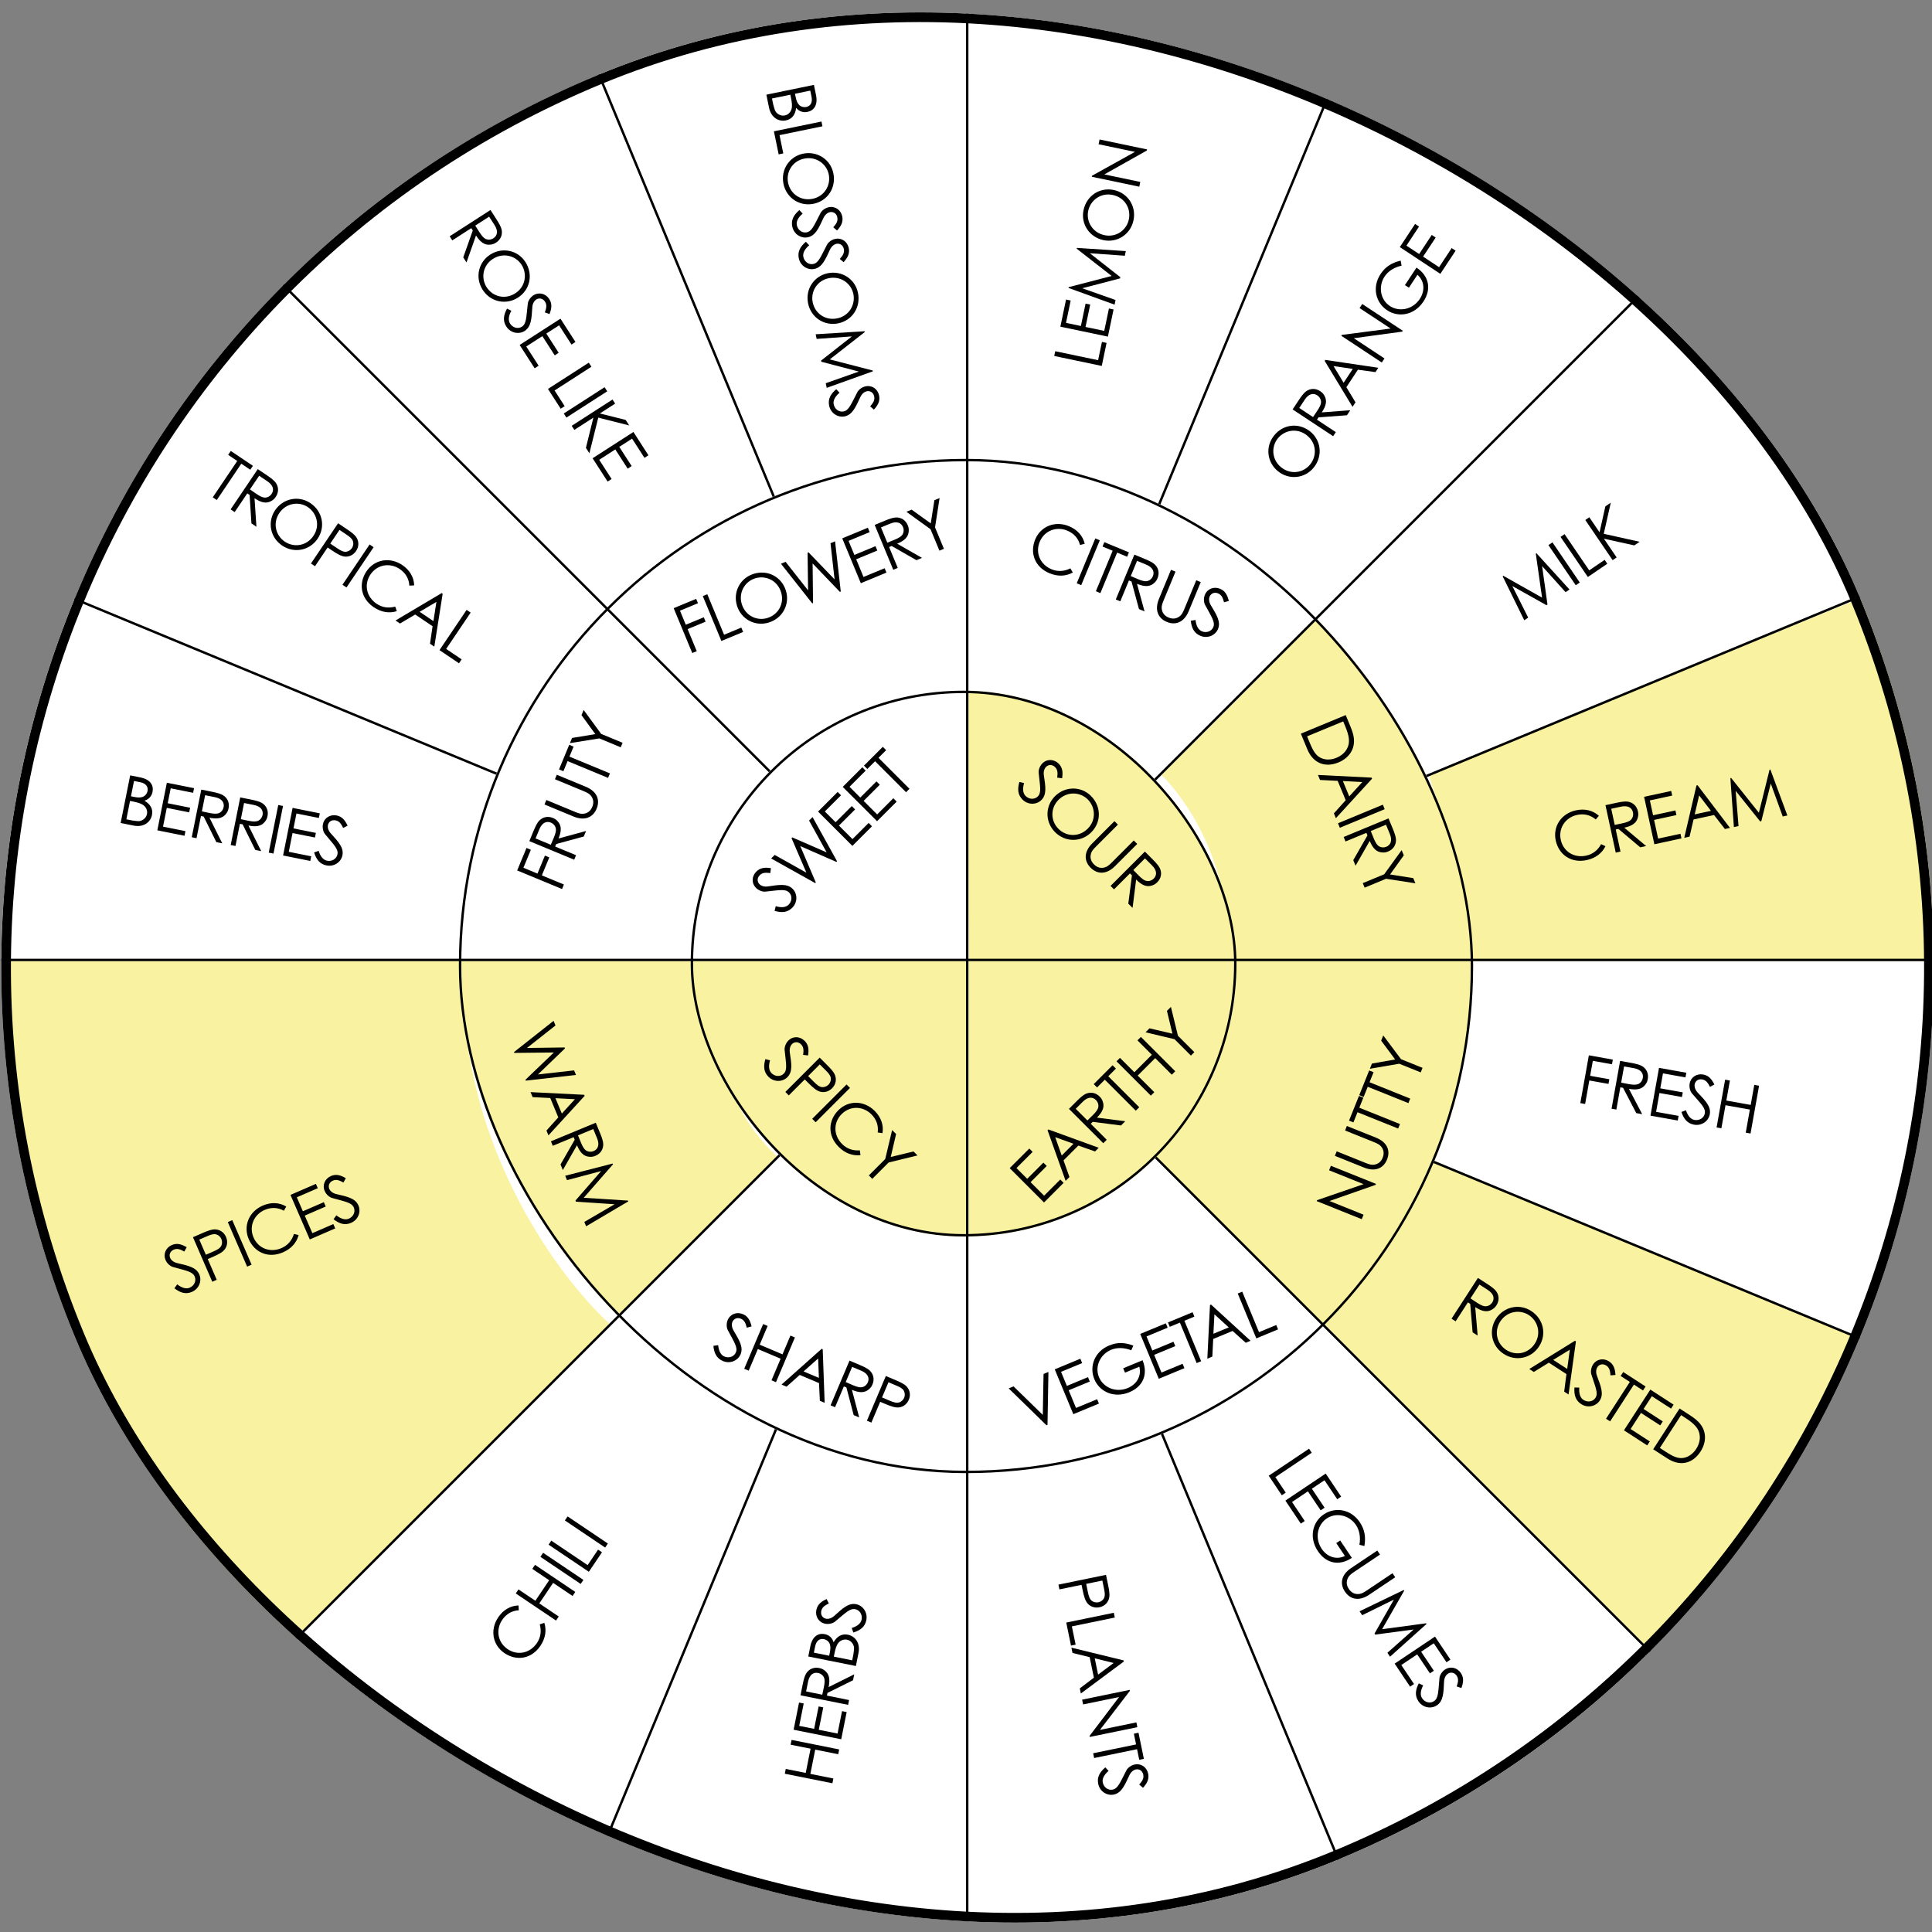 <?xml version="1.0" encoding="UTF-8"?> <svg xmlns="http://www.w3.org/2000/svg" width="400" height="400" viewBox="0 0 400 400" fill="none"><rect x="0" y="0" width="400" height="400" fill="#808080" stroke="none"/><g clip-path="url(#clip0_13613_549)"><g clip-path="url(#clip1_13613_549)"><rect x="-61" y="92.07" width="400" height="400" rx="200" transform="rotate(-22.5 -61 92.07)" fill="white"></rect><path d="M189.916 0.173C172.97 1.087 155.999 4.076 140.479 8.892C133.42 11.066 123.5 14.105 123.5 14.5C123.5 14.599 132.039 34.843 142 59C157.397 96.371 160.082 103.5 160.5 103.5C160.771 103.5 162.664 102.481 164.435 101.864C174.593 98.332 184.849 96.38 195.843 95.936L200 95.763L200 47.869L200 3.61389e-07L195.647 0.049C193.236 0.074 190.654 0.124 189.916 0.173Z" fill="white"></path><path d="M200 48.589L200 97.199L204.532 97.5C215.826 98.252 225.317 100.208 235.634 103.968C237.387 104.595 240.45 103.582 240.5 103.507C240.826 103.181 277 15.451 277 15C277 14.574 275.299 14.695 272.42 13.592C255.016 6.998 236.285 2.611 218.28 0.906C212.896 0.38 206.361 0.004 202.83 0.004L200 0.004L200 48.589Z" fill="white"></path><path d="M121.146 17.25C101.419 25.825 84.221 36.689 68.516 50.49C64.469 54.031 59.62 59.066 59.5 59.5C59.428 59.885 125.5 125.5 126 126C126.12 126 128.042 125.982 128.5 125.5C129.753 124.175 133.447 120.047 136 118C142.624 112.749 150.172 107.444 158 104C159.445 103.35 160 103.337 160 103C160 102.157 124.361 16.048 124 16C123.807 15.952 122.471 16.672 121.146 17.25Z" fill="white"></path><path d="M257 61C247.245 84.557 239.5 103.283 239.5 103.5C239.5 103.717 241.145 104.469 241.313 104.469C241.771 104.469 249.527 108.323 252.417 109.985C259.33 113.983 266.219 119.066 271.422 123.979C272.554 125.039 273.614 125.906 273.782 125.906C274.168 125.906 339.998 60.149 339.998 59.763C339.998 59.426 335.614 55.187 332.049 52.056C320.632 42.059 307.962 33.292 294.497 26.066C287.994 22.597 276.536 17 275.5 17C274.994 17 273.403 21.449 257 61Z" fill="white"></path><path d="M306.502 94.5C287.585 113.308 272.502 128.375 272.502 128.5C272.502 128.625 272.928 128.751 274.08 129.922C281.397 137.495 289.489 149.378 293.548 158.57C294.5 160.687 294.751 161.086 295.152 160.986C296.655 160.588 385.001 124.043 385.001 123.819C385.001 123.644 384.024 121.402 382.846 118.837C374.578 100.676 363.403 83.513 350.073 68.416C346.741 64.655 341.853 59.6 341.502 59.5C341.352 59.475 325.394 75.692 306.502 94.5Z" fill="white"></path><path d="M55.922 62.488C44.349 74.341 32.85 90.195 24.232 106.22C20.637 112.902 15.786 123.39 16.007 123.976C16.13 124.317 103.5 160.5 104 160.5C104.32 160.5 104.356 159.415 104.996 157.976C109.502 147.878 115.584 138.561 123.365 129.829C124.818 128.195 126.5 126.671 126.5 126.5C126 126 60 60 59.5 59.5C59.278 59.5 57.252 61.122 55.922 62.488Z" fill="white"></path><path d="M340.355 142.218C316.096 152.218 296.138 160.51 296.014 160.634C295.914 160.733 296.362 162.342 297.058 164.272C301.034 175.213 303.122 185.089 303.719 195.832L303.893 199L352.434 199L401 199L401 196.946C401 189.693 399.633 176.228 397.893 166.302C395.756 154.198 391.605 139.569 386.957 127.639C385.739 124.545 385.441 124 384.994 124C384.695 124 364.613 132.193 340.355 142.218Z" fill="#F9F2A0"></path><path d="M13.361 128.485C5.334 150.326 1.006 171.889 0.176 194.363L0 199L48.839 199L97.653 199L97.804 196.77C98.634 184.836 100.37 175.791 103.767 165.909C104.446 163.932 106 161.753 106 161.5C106 161.069 98.156 158.485 60.262 142.674C35.654 132.387 14.626 123.5 14.5 123.5C14.349 123.5 14.267 126.027 13.361 128.485Z" fill="white"></path><path d="M2 203.261C2 215.304 3.71 230.118 6.601 243.245C9.298 255.578 13.827 269.404 18.885 280.797C27.195 299.609 37.842 316.349 51.378 331.837C54.534 335.474 59.163 341 59.5 341C60.5 341 126 274 126.5 274.5C126.5 274.331 124.458 272.463 123.399 271.331C113.667 261.069 105.502 247.195 100.757 232.96C97.553 223.301 95.458 210.896 95.458 201.334L95.458 198.997L48.729 198.997L2 198.997L2 203.261Z" fill="#F9F2A0"></path><path d="M299.5 203.5C298.97 216.844 298.39 226.125 293.501 238C289.936 237.02 297.994 240.914 298.186 240.914C298.523 240.914 379.359 274.346 379.721 274.636C380.178 274.997 384.153 276.563 384.61 276.563C384.972 276.563 385.333 275.888 386.393 273.118C387.115 271.239 387.886 269.144 388.103 268.493C391.788 257.197 392.583 254.547 394.149 248.26C397.666 234.218 399.52 220.247 399.978 204.591L400.147 199.002L353.177 199.002L303 199.002L299.5 203.5Z" fill="white"></path><path d="M293.088 244.385C288.545 253.647 283.093 261.629 275.726 269.733C274.228 271.384 273 272.887 273 273.059C273 273.478 340.312 341 340.73 341C341.294 341 348.048 333.758 352.787 328.067C361.8 317.277 369.585 305.724 376.264 293.234C379.138 287.864 384 277.542 384 276.853C384 276.557 296.207 240 295.593 240C295.372 240.025 294.365 241.774 293.088 244.385Z" fill="#F9F2A0"></path><path d="M92.757 307.817C74.154 326.399 58.951 341.732 59 341.855C59.123 342.151 64.495 347.27 67.476 349.928C78.835 360.068 92.56 369.618 106.531 377.124C112.445 380.299 122.662 385.5 123.5 385.5C123.87 385.5 160 298 160.5 297C160.5 296.606 159.483 296.028 157.487 295.166C148.419 291.179 136.666 283.229 129.175 276.043C128.017 274.911 126.958 274 126.834 274C126.711 274 111.385 289.21 92.757 307.817Z" fill="white"></path><path d="M269.668 276.174C261.559 283.303 253.087 288.916 243.626 293.416C240.949 294.705 240.026 295.298 240 295.5C240 295.803 277.361 386.677 277.647 386.981C277.777 387.158 280.246 386.121 286.068 383.467C303.585 375.478 320.427 364.734 335.553 351.865C339.972 348.124 344 344.48 344 344C343.5 343.5 274 274 273.5 273.5C273.344 273.5 271.02 274.986 269.668 276.174Z" fill="white"></path><path d="M237.631 295.776C232.961 297.777 224.218 300.302 218.008 301.452C213.761 302.253 207.75 302.978 203.701 303.153L200 303.303L200 352.164L200 401L202.931 401C204.521 401 207.675 400.875 209.935 400.75C232.042 399.4 252.31 394.974 272.976 386.997C276.255 385.722 277 385.346 277 384.946C277 384.596 251.181 322.756 240.5 297C240.152 296.15 239.773 295.475 239.5 295.5C239.276 295.525 238.599 295.351 237.631 295.776Z" fill="white"></path><path d="M142 341.5C132.221 365.105 124.5 383.5 124.5 384C124.404 384.337 124.659 383.976 127.838 385.181C149.613 393.563 171.653 398.019 194.222 398.621L200.051 398.766L200.003 351.7L200 304.5L195.836 304.489C185.358 304.104 175.001 302.129 165.366 298.732C163.053 297.913 161.41 297.072 161 297L160.5 297L142 341.5Z" fill="white"></path><line x1="453.029" y1="305.254" x2="-53.257" y2="95.544" stroke="black" stroke-width="0.5"></line><line x1="200.904" y1="199.769" x2="453.358" y2="95.223" stroke="black" stroke-width="0.5"></line><line x1="95.688" y1="-52.932" x2="305.398" y2="453.354" stroke="black" stroke-width="0.5"></line><line x1="95.496" y1="453.248" x2="305.206" y2="-53.038" stroke="black" stroke-width="0.5"></line><g clip-path="url(#clip2_13613_549)"><rect x="95" y="95" width="210" height="210" rx="105" fill="white"></rect><path d="M191.561 94.18C183.889 94.901 178.902 95.7 173.275 97.091C157.727 100.955 143.456 108.012 130.951 118.083C126.833 121.38 124.5 123.985 124.5 124.5C124.5 124.964 160.065 160.5 160.5 160.5C160.653 160.5 161.31 159.721 162 159C162.716 158.279 162.093 159.159 163.5 158C173.371 149.938 184.247 144.614 197.136 143.815L200 143.635L200 118.83L200 94L196.241 94.052C194.144 94.052 192.047 94.129 191.561 94.18Z" fill="white"></path><path d="M200 119.66L200 144.343L202.253 144.496C205.529 144.752 209.497 145.365 212.415 146.055C221.246 148.125 230.589 152.877 237.5 158.805C238.908 160.006 239.872 160.503 240 160.503C240 161 275 126 275 125.503C275 125.349 273.925 125.051 272.645 123.85C253.78 106.552 229.053 96.229 203.916 95.156L200 95.003L200 119.66Z" fill="white"></path><path d="M258 143C248.68 152.365 240.5 160.296 240.5 160.5C240.5 160.704 240.711 160.571 241.549 161.541C250.031 171.135 253.73 182.792 255 195.5L255 199L281.444 199L306 199L305.873 196.882C305.162 185.246 303.486 176.29 300.235 166.593C297.087 157.254 291.982 147.123 286.37 139.086C282.231 133.166 276.414 125.5 275.5 125.5C275.246 125.5 267.345 133.61 258 143Z" fill="#F9F2A0"></path><path d="M122.429 126.675C115.425 134.699 110.186 142.514 105.595 151.797C98.928 165.329 94.908 180.67 94.182 195.46L94 199L119.576 199L145.177 199L145.281 198.397C145.333 198.082 145.515 196.483 145.67 194.83C146.811 183.423 151.429 172.278 158.873 162.89C160.04 161.421 160.5 160.71 160.5 160.5C160 160 124.623 124.5 124 124.5C123.663 124.5 123.985 124.918 122.429 126.675Z" fill="white"></path><path d="M94.156 204.491C94.752 226.482 102.114 247.773 115.362 265.956C118.965 270.903 123.326 276.5 124 276.5C124.493 276.5 158 242.5 158.5 242C159 241.5 161.233 239.681 161 239.5C159.989 238.645 157.074 235.677 155.208 232.802C149.219 223.684 145.901 213.453 145.253 202.16L145.071 199L119.536 199L94 199L94.156 204.491Z" fill="#F9F2A0"></path><path d="M255.706 202.641C255.157 215.973 240.499 230 238.999 237.5C238.1 238.447 238.999 238.826 238.999 239C238.999 239.424 274.573 275 274.997 275C275.147 275 274.859 274.679 276.332 273.06C294.286 253.398 303.776 230.199 304.824 203.411L304.999 199L280.777 199L255.706 199L255.706 202.641Z" fill="#F9F2A0"></path><path d="M143 258C133.343 267.453 124.5 276.251 124.5 276.5C124.5 277.396 131.132 281.615 137.028 285.67C145.033 291.168 155.121 296.168 164.422 299.253C174.537 302.587 184.448 304.353 196.01 304.826L200 305L200 280.371L200 255.743L196.9 255.593C185.261 254.996 173.826 250.065 164.5 243C163.153 241.98 164.262 242.246 163.5 241.5C162.712 240.754 161.627 239.5 161.5 239.5C161.5 239 152.682 248.522 143 258Z" fill="white"></path><path d="M237.216 240.799C228.44 248.543 215.924 253.765 203.638 254.835L200 255.14L200 280.333L200 305.5L202.875 305.347C204.426 305.245 207.428 305.016 209.488 304.812C227.728 303.029 245.891 296.279 260.797 285.784C266.063 282.091 274.296 275.866 274.5 275C274.576 274.567 239.531 239.5 238.997 239.5C238.844 239.5 238.03 240.086 237.216 240.799Z" fill="white"></path><path d="M143.324 135.204L139.477 125.917L144.133 123.989L144.508 124.894L140.783 126.437L141.989 129.347L145.714 127.804L146.089 128.71L142.364 130.253L144.255 134.818L143.324 135.204ZM149.356 132.706L145.509 123.419L146.44 123.033L149.912 131.415L153.482 129.936L153.857 130.841L149.356 132.706ZM155.552 118.986C158.371 117.818 161.392 119.037 162.538 121.805C163.669 124.534 162.424 127.565 159.669 128.707C156.81 129.891 153.84 128.5 152.763 125.9C151.616 123.132 152.874 120.095 155.552 118.986ZM155.978 119.87C153.935 120.717 152.747 123.118 153.733 125.498C154.681 127.787 157.172 128.68 159.268 127.812C161.441 126.912 162.527 124.522 161.563 122.194C160.588 119.84 158.035 119.018 155.978 119.87ZM168.162 124.916L161.69 116.716L162.647 116.32L167.305 122.225L167.2 114.434L167.394 114.354L172.79 119.953L171.947 112.468L172.891 112.077L174.073 122.467L173.892 122.542L168.241 116.655L168.331 124.846L168.162 124.916ZM178.225 120.748L174.378 111.461L179.681 109.264L180.056 110.17L175.684 111.981L176.89 114.891L181.262 113.08L181.637 113.985L177.265 115.796L178.781 119.457L183.153 117.646L183.528 118.551L178.225 120.748ZM184.94 117.966L181.093 108.68L183.227 107.796C184.197 107.394 184.961 107.153 185.483 107.134C186.591 107.099 187.503 107.691 187.937 108.739C188.129 109.205 188.177 109.503 188.142 110.003C188.065 111.171 187.289 111.932 185.75 112.569L190.889 115.502L189.738 115.979L184.612 113.041L184.081 113.261L185.871 117.581L184.94 117.966ZM184.3 108.412L182.399 109.199L183.706 112.355C184.224 112.141 184.759 111.934 185.251 111.731C186.053 111.398 186.641 111.064 186.909 110.574C187.132 110.163 187.165 109.619 186.966 109.141C186.591 108.236 185.697 107.833 184.3 108.412ZM194.497 114.008L192.659 109.571L187.662 105.958L188.736 105.514L192.701 108.357L193.457 103.558L194.53 103.114L193.59 109.186L195.428 113.622L194.497 114.008Z" fill="black"></path><path d="M224.579 112.583L223.612 112.834C223.241 111.422 222.297 110.41 220.965 109.858C218.766 108.947 216.241 109.811 215.261 112.178C214.307 114.48 215.37 116.89 217.711 117.86C219.004 118.396 220.323 118.321 221.608 117.671L222.115 118.533C220.659 119.339 218.987 119.389 217.293 118.687C214.188 117.401 213.192 114.428 214.323 111.699C215.459 108.956 218.442 107.753 221.327 108.947C223.034 109.655 224.191 110.922 224.579 112.583ZM222.926 120.763L226.772 111.476L227.704 111.862L223.857 121.148L222.926 120.763ZM230.363 114.024L228.267 113.156L228.643 112.25L233.739 114.361L233.364 115.267L231.294 114.41L227.822 122.791L226.891 122.405L230.363 114.024ZM231.014 124.113L234.861 114.826L236.995 115.71C237.965 116.112 238.676 116.482 239.059 116.838C239.866 117.596 240.092 118.66 239.658 119.708C239.465 120.173 239.288 120.418 238.91 120.746C238.029 121.518 236.943 121.507 235.404 120.87L236.964 126.578L235.813 126.101L234.265 120.398L233.735 120.179L231.946 124.499L231.014 124.113ZM237.319 116.905L235.417 116.117L234.11 119.273C234.627 119.488 235.152 119.72 235.644 119.924C236.446 120.256 237.099 120.436 237.634 120.278C238.083 120.146 238.49 119.784 238.688 119.306C239.063 118.4 238.716 117.484 237.319 116.905ZM245.228 126.031L247.672 120.133L248.603 120.518L246.101 126.559C245.195 128.744 243.483 129.55 241.581 128.763C239.68 127.975 239.039 126.194 239.944 124.008L242.446 117.968L243.377 118.354L240.934 124.252C240.634 124.976 240.366 125.623 240.606 126.434C240.798 127.105 241.258 127.568 241.956 127.857C242.655 128.147 243.307 128.144 243.917 127.806C244.661 127.402 244.928 126.755 245.228 126.031ZM254.414 124.425L253.422 124.697C253.191 123.828 252.95 123.167 252.187 122.851C251.385 122.519 250.696 122.901 250.444 123.509C250.235 124.013 250.313 124.667 250.678 125.287C251.888 127.304 252.799 128.727 252.177 130.227C251.636 131.534 250.044 132.268 248.531 131.641C247.25 131.111 246.704 130.051 246.538 128.513L247.525 128.361C247.658 129.613 248.117 130.409 248.828 130.704C249.798 131.106 250.843 130.705 251.202 129.838C251.625 128.817 250.909 127.838 249.508 125.257C249.213 124.726 249.169 123.844 249.458 123.146C249.989 121.865 251.354 121.385 252.609 121.905C253.747 122.376 254.149 123.346 254.414 124.425Z" fill="black"></path><path d="M269.329 151.896L278.615 148.05L279.564 150.339C279.987 151.361 280.326 152.326 280.332 153.4C280.35 155.347 279.159 157.008 277.115 157.854C274.464 158.952 271.911 158.131 270.673 155.143L269.329 151.896ZM270.62 152.453L271.188 153.824C271.916 155.583 272.554 156.683 273.905 157.092C274.772 157.355 275.73 157.291 276.7 156.889C277.645 156.498 278.378 155.891 278.837 155.095C279.623 153.739 279.323 152.318 278.487 150.3L278.096 149.356L270.62 152.453ZM283.979 160.999L284.07 161.219L276.578 169.398L276.166 168.402L278.613 165.676L276.952 161.667L273.299 161.483L272.871 160.448L283.979 160.999ZM279.347 164.887L282.056 161.917L278.029 161.706L279.347 164.887ZM277.013 170.449L286.3 166.602L286.686 167.534L277.399 171.38L277.013 170.449ZM278.19 173.289L287.477 169.442L288.361 171.577C288.762 172.547 289.003 173.311 289.023 173.833C289.057 174.94 288.465 175.852 287.417 176.286C286.951 176.479 286.653 176.527 286.153 176.491C284.985 176.415 284.224 175.639 283.587 174.1L280.654 179.239L280.177 178.088L283.115 172.961L282.896 172.431L278.576 174.22L278.19 173.289ZM287.745 172.65L286.957 170.749L283.801 172.056C284.015 172.573 284.222 173.109 284.426 173.601C284.758 174.403 285.093 174.991 285.582 175.258C285.993 175.482 286.537 175.514 287.015 175.316C287.921 174.941 288.323 174.047 287.745 172.65ZM282.148 182.846L286.585 181.009L290.198 176.012L290.642 177.085L287.8 181.051L292.598 181.806L293.043 182.88L286.971 181.94L282.534 183.778L282.148 182.846Z" fill="black"></path><path d="M282.312 251.487L281.936 252.422L272.608 248.675L272.687 248.48L282.316 245.167L275.171 242.297L275.547 241.361L284.874 245.109L284.791 245.316L275.258 248.653L282.312 251.487ZM284.405 236.437L278.481 234.057L278.857 233.122L284.923 235.559C287.119 236.441 287.943 238.145 287.176 240.055C286.409 241.965 284.635 242.625 282.439 241.743L276.372 239.306L276.748 238.37L282.672 240.75C283.399 241.043 284.049 241.303 284.858 241.055C285.526 240.856 285.985 240.391 286.266 239.69C286.548 238.988 286.539 238.336 286.194 237.729C285.782 236.99 285.132 236.73 284.405 236.437ZM281.056 230.275L280.211 232.38L279.302 232.014L281.358 226.896L282.267 227.261L281.432 229.34L289.85 232.722L289.474 233.657L281.056 230.275ZM283.174 225.004L282.329 227.108L281.419 226.743L283.475 221.624L284.385 221.99L283.55 224.068L291.968 227.45L291.592 228.385L283.174 225.004ZM294.148 222.023L289.692 220.233L283.615 221.277L284.048 220.198L288.854 219.353L285.953 215.457L286.386 214.378L290.068 219.297L294.524 221.087L294.148 222.023Z" fill="black"></path><path d="M216.669 295.092L208.838 287.455L209.847 287.037L215.899 292.941L216.056 284.466L217.065 284.048L216.876 295.006L216.669 295.092ZM222.22 292.793L218.373 283.506L223.676 281.309L224.051 282.215L219.679 284.025L220.885 286.936L225.256 285.125L225.631 286.03L221.26 287.841L222.776 291.501L227.148 289.691L227.523 290.596L222.22 292.793ZM232.544 283.288L236.554 281.627C237.762 284.582 236.605 287.092 233.824 288.244C230.603 289.578 227.632 288.111 226.571 285.55C225.483 282.924 226.595 279.827 229.647 278.563C231.355 277.856 232.918 277.935 234.647 278.598L234.215 279.565C232.744 278.978 231.251 278.959 230.048 279.458C227.824 280.379 226.604 282.885 227.53 285.122C228.414 287.257 231 288.413 233.496 287.379C235.255 286.651 236.399 284.949 235.881 282.967L232.919 284.193L232.544 283.288ZM239.916 285.462L236.07 276.176L241.373 273.979L241.748 274.884L237.376 276.695L238.581 279.605L242.953 277.795L243.328 278.7L238.956 280.511L240.473 284.171L244.844 282.36L245.219 283.266L239.916 285.462ZM244.285 273.834L242.189 274.701L241.814 273.796L246.91 271.685L247.285 272.591L245.216 273.448L248.687 281.829L247.756 282.215L244.285 273.834ZM250.515 270.192L250.735 270.101L258.915 277.593L257.919 278.005L255.193 275.558L251.183 277.219L250.999 280.872L249.964 281.3L250.515 270.192ZM254.404 274.824L251.433 272.115L251.222 276.142L254.404 274.824ZM260.108 277.099L256.261 267.812L257.193 267.426L260.664 275.808L264.234 274.329L264.609 275.234L260.108 277.099Z" fill="black"></path><path d="M155.605 274.619L154.612 274.882C154.388 274.012 154.151 273.349 153.391 273.027C152.591 272.689 151.9 273.065 151.643 273.671C151.43 274.174 151.503 274.828 151.862 275.451C153.057 277.478 153.957 278.908 153.323 280.403C152.772 281.705 151.174 282.427 149.666 281.788C148.389 281.248 147.852 280.184 147.698 278.644L148.686 278.5C148.809 279.753 149.261 280.553 149.97 280.853C150.937 281.263 151.985 280.87 152.351 280.006C152.782 278.988 152.074 278.004 150.693 275.412C150.402 274.879 150.365 273.996 150.66 273.3C151.201 272.024 152.57 271.555 153.82 272.084C154.955 272.565 155.349 273.537 155.605 274.619ZM154.083 283.385L158.003 274.129L158.931 274.522L157.288 278.402L162.006 280.4L163.649 276.52L164.578 276.913L160.658 286.169L159.73 285.776L161.624 281.303L156.906 279.305L155.011 283.778L154.083 283.385ZM170.116 279.258L170.335 279.351L170.735 290.436L169.742 290.016L169.573 286.357L165.577 284.664L162.845 287.095L161.813 286.659L170.116 279.258ZM169.543 285.279L169.39 281.262L166.372 283.937L169.543 285.279ZM171.962 290.956L175.882 281.7L178.009 282.601C178.976 283.01 179.683 283.386 180.064 283.744C180.865 284.509 181.083 285.574 180.641 286.619C180.444 287.083 180.265 287.326 179.884 287.651C178.998 288.416 177.911 288.397 176.377 287.748L177.893 293.467L176.745 292.981L175.242 287.267L174.714 287.043L172.891 291.349L171.962 290.956ZM178.323 283.798L176.428 282.995L175.096 286.141C175.612 286.359 176.135 286.596 176.625 286.803C177.424 287.142 178.075 287.327 178.612 287.173C179.061 287.045 179.472 286.686 179.674 286.209C180.056 285.307 179.715 284.387 178.323 283.798ZM179.484 294.141L183.403 284.885L185.543 285.791C186.51 286.2 187.205 286.57 187.585 286.929C188.373 287.689 188.604 288.759 188.162 289.804C187.791 290.68 187.067 291.24 186.235 291.375C185.403 291.509 184.427 291.156 183.151 290.616L182.235 290.228L180.412 294.534L179.484 294.141ZM185.587 286.873L183.949 286.18L182.617 289.326C183.14 289.562 183.674 289.773 184.151 289.975C184.951 290.314 185.591 290.524 186.146 290.364C186.577 290.242 186.998 289.858 187.195 289.394C187.397 288.917 187.361 288.355 187.128 287.937C186.846 287.453 186.309 287.179 185.587 286.873Z" fill="black"></path><path d="M116.363 184.064L107.076 180.217L109.005 175.561L109.911 175.936L108.368 179.661L111.278 180.866L112.821 177.141L113.726 177.516L112.183 181.241L116.749 183.132L116.363 184.064ZM118.878 177.993L109.591 174.146L110.475 172.012C110.877 171.042 111.247 170.332 111.602 169.948C112.361 169.141 113.425 168.915 114.472 169.349C114.938 169.542 115.183 169.719 115.511 170.098C116.283 170.978 116.272 172.065 115.635 173.604L121.342 172.043L120.865 173.194L115.163 174.742L114.943 175.272L119.264 177.062L118.878 177.993ZM111.67 171.689L110.882 173.59L114.038 174.897C114.252 174.38 114.485 173.855 114.689 173.363C115.021 172.561 115.2 171.908 115.043 171.374C114.911 170.925 114.549 170.517 114.071 170.319C113.165 169.944 112.248 170.292 111.67 171.689ZM120.795 163.779L114.897 161.336L115.283 160.405L121.323 162.907C123.509 163.812 124.315 165.525 123.528 167.426C122.74 169.327 120.959 169.969 118.773 169.063L112.733 166.561L113.118 165.63L119.017 168.073C119.741 168.373 120.388 168.641 121.199 168.401C121.87 168.209 122.333 167.749 122.622 167.051C122.911 166.353 122.909 165.7 122.571 165.09C122.166 164.347 121.52 164.079 120.795 163.779ZM117.513 157.581L116.645 159.677L115.74 159.302L117.851 154.205L118.756 154.58L117.899 156.65L126.28 160.122L125.895 161.053L117.513 157.581ZM128.519 154.718L124.082 152.88L117.994 153.859L118.439 152.786L123.253 151.991L120.394 148.064L120.839 146.991L124.468 151.949L128.904 153.787L128.519 154.718Z" fill="black"></path><path d="M106.412 217.827L114.611 211.354L115.008 212.311L109.103 216.97L116.893 216.864L116.974 217.058L111.374 222.454L118.86 221.611L119.251 222.555L108.86 223.738L108.785 223.557L114.673 217.905L106.482 217.995L106.412 217.827ZM120.953 226.665L121.044 226.885L113.552 235.064L113.139 234.068L115.587 231.343L113.926 227.333L110.273 227.149L109.845 226.114L120.953 226.665ZM116.321 230.554L119.03 227.583L115.003 227.372L116.321 230.554ZM114.062 236.296L123.349 232.449L124.233 234.584C124.635 235.554 124.876 236.318 124.895 236.84C124.929 237.947 124.337 238.859 123.289 239.293C122.824 239.486 122.525 239.534 122.026 239.498C120.858 239.422 120.097 238.646 119.459 237.107L116.527 242.246L116.05 241.095L118.988 235.968L118.768 235.438L114.448 237.227L114.062 236.296ZM123.617 235.657L122.829 233.756L119.673 235.063C119.888 235.58 120.094 236.116 120.298 236.608C120.63 237.409 120.965 237.998 121.454 238.265C121.865 238.489 122.409 238.521 122.888 238.323C123.793 237.948 124.196 237.054 123.617 235.657ZM117.392 244.334L117.016 243.428L126.85 240.901L126.914 241.056L120.86 247.989L130.027 248.571L130.091 248.726L121.351 253.892L120.976 252.987L127.249 249.328L119.24 248.796L119.143 248.563L124.461 242.451L117.392 244.334Z" fill="black"></path></g><rect x="95.25" y="95.25" width="209.5" height="209.5" rx="104.75" stroke="black" stroke-width="0.5"></rect><line x1="6.679" y1="393.886" x2="394.173" y2="6.391" stroke="black" stroke-width="0.5"></line><line x1="393.319" y1="393.669" x2="5.825" y2="6.174" stroke="black" stroke-width="0.5"></line><g clip-path="url(#clip3_13613_549)"><rect x="143" y="143" width="113" height="113" rx="56.5" fill="white"></rect><path d="M199 170.5L199 199L228.5 199L258 199L258 197.353C257.973 193.954 256.831 187.731 255.342 183.181C248.858 163.336 232.274 148.301 211.624 143.49C208.195 142.68 203.146 142 200.701 142L199 142L199 170.5Z" fill="#F9F2A0"></path><path d="M191.421 143.385C179.87 144.952 169.928 149.268 161.077 156.563C149.007 166.556 141.531 181.018 140.182 196.868L140 199L169.513 199L200.595 199L200.5 171L200 143.026L196.482 143.026C195.081 143.051 192.796 143.206 191.421 143.385Z" fill="white"></path><path d="M142 201.176C142 202.362 142.179 204.76 142.383 206.491C145.373 231.211 164.868 250.987 190.419 255.239C192.974 255.659 199.668 256.194 200 255.997C200.128 255.923 200 243.076 200 227.404L200 199L171 199L142 199L142 201.176Z" fill="#F9F2A0"></path><path d="M200.325 228.5L200 258.5L202.14 257.846C213.831 257.257 226.109 252.185 235.656 244.012C247.832 233.56 254.928 218.855 255.821 202.254L256 199L227.487 199L200.325 199L200.325 228.5Z" fill="#F9F2A0"></path><path d="M216.152 248.96L209.044 241.852L213.103 237.793L213.796 238.486L210.449 241.832L212.677 244.059L216.023 240.713L216.716 241.406L213.37 244.752L216.171 247.554L219.517 244.208L220.21 244.901L216.152 248.96ZM216.885 234.01L217.054 233.842L227.478 237.633L226.716 238.396L223.261 237.178L220.192 240.247L221.419 243.692L220.627 244.484L216.885 234.01ZM222.251 236.802L218.469 235.436L219.816 239.237L222.251 236.802ZM228.421 236.69L221.313 229.583L222.946 227.949C223.689 227.207 224.303 226.692 224.778 226.474C225.787 226.019 226.857 226.217 227.658 227.019C228.015 227.375 228.173 227.632 228.332 228.108C228.708 229.216 228.282 230.216 227.104 231.394L232.974 232.137L232.093 233.018L226.233 232.265L225.827 232.671L229.133 235.978L228.421 236.69ZM224.174 228.108L222.719 229.563L225.134 231.978C225.53 231.582 225.946 231.186 226.322 230.81C226.936 230.196 227.352 229.662 227.411 229.107C227.46 228.642 227.282 228.127 226.916 227.761C226.223 227.068 225.243 227.038 224.174 228.108ZM228.74 223.541L227.137 225.145L226.444 224.452L230.344 220.552L231.037 221.244L229.453 222.828L235.868 229.243L235.155 229.956L228.74 223.541ZM238.271 226.84L231.163 219.732L231.876 219.019L234.856 221.999L238.479 218.376L235.499 215.396L236.212 214.683L243.32 221.791L242.607 222.504L239.172 219.069L235.549 222.692L238.984 226.127L238.271 226.84ZM246.563 218.548L243.168 215.152L237.169 213.727L237.99 212.905L242.742 214.014L241.604 209.292L242.425 208.47L243.881 214.44L247.276 217.835L246.563 218.548Z" fill="black"></path><path d="M219.897 161.132L218.878 161.003C218.996 160.112 219.026 159.409 218.442 158.825C217.828 158.211 217.046 158.3 216.581 158.766C216.195 159.152 216.017 159.785 216.116 160.498C216.462 162.825 216.759 164.488 215.611 165.636C214.611 166.636 212.859 166.705 211.7 165.547C210.72 164.567 210.621 163.379 211.057 161.894L212.027 162.132C211.671 163.339 211.79 164.25 212.334 164.795C213.076 165.537 214.195 165.567 214.858 164.903C215.64 164.121 215.353 162.943 215.046 160.023C214.977 159.419 215.274 158.588 215.809 158.053C216.789 157.073 218.234 157.152 219.194 158.112C220.065 158.984 220.065 160.033 219.897 161.132ZM225.867 164.785C228.025 166.943 228.055 170.2 225.936 172.319C223.848 174.407 220.571 174.417 218.462 172.309C216.274 170.121 216.423 166.844 218.413 164.854C220.531 162.736 223.818 162.736 225.867 164.785ZM225.214 165.518C223.65 163.954 220.977 163.775 219.155 165.597C217.403 167.349 217.532 169.992 219.135 171.596C220.799 173.259 223.422 173.348 225.204 171.566C227.006 169.765 226.788 167.092 225.214 165.518ZM230.224 178.527L234.738 174.013L235.451 174.726L230.828 179.349C229.155 181.022 227.264 181.111 225.809 179.656C224.354 178.2 224.443 176.31 226.116 174.636L230.739 170.013L231.452 170.726L226.938 175.24C226.383 175.795 225.888 176.29 225.799 177.131C225.72 177.824 225.967 178.428 226.502 178.963C227.037 179.497 227.64 179.745 228.333 179.665C229.175 179.576 229.67 179.081 230.224 178.527ZM229.93 183.42L237.038 176.312L238.671 177.946C239.414 178.688 239.928 179.302 240.146 179.777C240.602 180.787 240.404 181.856 239.602 182.658C239.245 183.014 238.988 183.173 238.513 183.331C237.404 183.707 236.404 183.281 235.226 182.103L234.484 187.974L233.603 187.093L234.355 181.232L233.949 180.826L230.643 184.133L229.93 183.42ZM238.513 179.173L237.058 177.718L234.642 180.133C235.038 180.529 235.434 180.945 235.81 181.321C236.424 181.935 236.959 182.351 237.513 182.41C237.978 182.46 238.493 182.282 238.859 181.915C239.552 181.222 239.582 180.242 238.513 179.173Z" fill="black"></path><path d="M159.608 179.747L159.48 180.767C158.589 180.648 157.886 180.618 157.302 181.202C156.688 181.816 156.777 182.598 157.242 183.064C157.629 183.45 158.262 183.628 158.975 183.529C161.301 183.182 162.964 182.885 164.113 184.034C165.113 185.034 165.182 186.786 164.024 187.944C163.044 188.924 161.856 189.023 160.371 188.587L160.608 187.617C161.816 187.974 162.727 187.855 163.271 187.31C164.014 186.568 164.043 185.449 163.38 184.786C162.598 184.004 161.42 184.291 158.5 184.598C157.896 184.667 157.064 184.37 156.53 183.836C155.55 182.856 155.629 181.41 156.589 180.45C157.46 179.579 158.51 179.579 159.608 179.747ZM168.776 182.835L159.658 177.737L160.391 177.005L166.954 180.677L163.876 173.52L164.024 173.371L171.152 176.48L167.509 169.887L168.231 169.164L173.3 178.311L173.161 178.45L165.687 175.173L168.905 182.707L168.776 182.835ZM176.477 175.134L169.369 168.026L173.428 163.967L174.121 164.66L170.775 168.006L173.003 170.234L176.349 166.888L177.042 167.581L173.695 170.927L176.497 173.728L179.843 170.382L180.536 171.075L176.477 175.134ZM181.587 170.024L174.479 162.917L178.538 158.858L179.231 159.551L175.885 162.897L178.112 165.124L181.458 161.778L182.151 162.471L178.805 165.817L181.607 168.619L184.953 165.273L185.646 165.966L181.587 170.024ZM181.172 157.609L179.569 159.213L178.876 158.52L182.776 154.62L183.469 155.313L181.885 156.896L188.3 163.311L187.587 164.024L181.172 157.609Z" fill="black"></path><path d="M167.301 218.523L166.281 218.395C166.4 217.504 166.429 216.801 165.845 216.217C165.232 215.603 164.45 215.692 163.984 216.157C163.598 216.543 163.42 217.177 163.519 217.89C163.865 220.216 164.162 221.879 163.014 223.028C162.014 224.027 160.262 224.097 159.104 222.939C158.124 221.958 158.025 220.771 158.46 219.286L159.43 219.523C159.074 220.731 159.193 221.642 159.737 222.186C160.48 222.929 161.598 222.958 162.262 222.295C163.044 221.513 162.757 220.335 162.45 217.415C162.381 216.811 162.678 215.979 163.212 215.445C164.192 214.465 165.637 214.544 166.598 215.504C167.469 216.375 167.469 217.425 167.301 218.523ZM162.599 226.077L169.707 218.969L171.35 220.613C172.092 221.355 172.597 221.959 172.815 222.434C173.261 223.434 173.072 224.513 172.271 225.315C171.597 225.988 170.716 226.236 169.895 226.047C169.073 225.859 168.301 225.166 167.321 224.186L166.618 223.483L163.312 226.79L162.599 226.077ZM170.984 221.632L169.726 220.375L167.311 222.791C167.707 223.206 168.123 223.602 168.489 223.969C169.103 224.582 169.618 225.018 170.192 225.077C170.637 225.127 171.172 224.929 171.528 224.572C171.894 224.206 172.073 223.672 172.013 223.196C171.934 222.642 171.538 222.187 170.984 221.632ZM168.16 231.639L175.268 224.531L175.981 225.244L168.873 232.351L168.16 231.639ZM182.708 234.604L181.718 234.466C181.916 233.02 181.431 231.724 180.412 230.704C178.729 229.021 176.066 228.853 174.254 230.664C172.492 232.427 172.552 235.06 174.343 236.852C175.333 237.842 176.581 238.277 178.016 238.168L178.155 239.158C176.501 239.346 174.937 238.752 173.64 237.455C171.265 235.08 171.482 231.951 173.571 229.863C175.67 227.764 178.887 227.794 181.095 230.001C182.402 231.308 182.986 232.921 182.708 234.604ZM179.882 243.36L183.277 239.965L184.703 233.966L185.525 234.787L184.416 239.539L189.138 238.401L189.96 239.222L183.99 240.678L180.595 244.073L179.882 243.36Z" fill="black"></path></g><rect x="143.25" y="143.25" width="112.5" height="112.5" rx="56.25" stroke="black" stroke-width="0.5"></rect><line x1="200.25" y1="-75" x2="200.25" y2="473" stroke="black" stroke-width="0.5"></line><line x1="-74" y1="198.75" x2="474" y2="198.75" stroke="black" stroke-width="0.5"></line><path d="M49.12 95.442L47.239 94.174L47.787 93.362L52.361 96.445L51.813 97.257L49.956 96.005L44.885 103.528L44.049 102.965L49.12 95.442ZM47.75 105.459L53.368 97.124L55.284 98.415C56.154 99.002 56.777 99.506 57.082 99.931C57.722 100.835 57.732 101.922 57.098 102.862C56.816 103.28 56.594 103.485 56.158 103.731C55.141 104.312 54.079 104.086 52.697 103.155L53.09 109.059L52.057 108.362L51.675 102.466L51.2 102.145L48.586 106.023L47.75 105.459ZM55.363 99.65L53.657 98.5L51.747 101.332C52.212 101.645 52.68 101.978 53.121 102.275C53.841 102.76 54.445 103.066 55 103.019C55.467 102.978 55.938 102.705 56.227 102.275C56.775 101.463 56.617 100.495 55.363 99.65ZM64.253 104.156C66.783 105.862 67.435 109.053 65.761 111.537C64.11 113.987 60.895 114.623 58.422 112.956C55.857 111.227 55.376 107.982 56.949 105.649C58.623 103.165 61.849 102.536 64.253 104.156ZM63.751 105C61.917 103.764 59.259 104.1 57.82 106.236C56.435 108.291 57.066 110.86 58.947 112.128C60.897 113.443 63.489 113.029 64.898 110.939C66.322 108.826 65.597 106.244 63.751 105ZM64.381 116.669L69.999 108.333L71.926 109.632C72.797 110.219 73.408 110.715 73.713 111.14C74.341 112.036 74.363 113.131 73.729 114.072C73.197 114.861 72.379 115.272 71.537 115.245C70.694 115.217 69.804 114.685 68.655 113.91L67.831 113.354L65.217 117.232L64.381 116.669ZM71.762 110.703L70.287 109.709L68.378 112.542C68.846 112.874 69.33 113.183 69.76 113.473C70.48 113.958 71.068 114.287 71.643 114.236C72.09 114.199 72.576 113.903 72.858 113.485C73.148 113.055 73.221 112.496 73.071 112.041C72.888 111.512 72.412 111.141 71.762 110.703ZM70.903 121.064L76.521 112.729L77.357 113.292L71.739 121.628L70.903 121.064ZM85.75 121.195L84.752 121.248C84.67 119.791 83.946 118.611 82.75 117.805C80.776 116.475 78.13 116.819 76.699 118.943C75.306 121.01 75.867 123.583 77.969 124.999C79.13 125.782 80.437 125.971 81.825 125.59L82.151 126.535C80.564 127.036 78.915 126.752 77.394 125.726C74.608 123.849 74.224 120.736 75.875 118.287C77.534 115.826 80.697 115.24 83.286 116.985C84.819 118.018 85.7 119.49 85.75 121.195ZM91.451 122.792L91.649 122.925L89.92 133.882L89.026 133.279L89.561 129.655L85.962 127.23L82.815 129.093L81.886 128.467L91.451 122.792ZM89.737 128.592L90.355 124.619L86.881 126.667L89.737 128.592ZM90.991 134.603L96.609 126.268L97.445 126.831L92.374 134.354L95.578 136.514L95.031 137.326L90.991 134.603Z" fill="black"></path><path d="M27.683 170.932L24.979 170.39L26.952 160.534L29.038 160.951C31.111 161.366 31.855 162.572 31.578 163.958C31.405 164.823 30.844 165.482 29.9 165.778C31.179 166.52 31.709 167.511 31.462 168.747C31.168 170.215 29.756 171.346 27.683 170.932ZM27.748 161.693L27.113 164.864L27.772 164.995C28.514 165.144 29.109 165.163 29.576 164.971C30.073 164.771 30.438 164.301 30.548 163.752C30.724 162.874 30.178 162.179 29.038 161.951L27.748 161.693ZM26.921 165.825L26.16 169.627L27.354 169.866C27.78 169.951 28.219 169.968 28.554 170.006C29.224 170.083 30.232 169.543 30.429 168.554C30.558 167.909 30.323 167.234 29.784 166.783C29.271 166.352 28.513 166.143 27.594 165.959L26.921 165.825ZM32.574 171.91L34.546 162.054L40.175 163.18L39.982 164.141L35.342 163.213L34.724 166.301L39.364 167.23L39.172 168.191L34.532 167.262L33.754 171.147L38.394 172.076L38.202 173.037L32.574 171.91ZM39.7 173.337L41.673 163.48L43.938 163.934C44.968 164.14 45.736 164.365 46.181 164.64C47.12 165.227 47.548 166.227 47.325 167.339C47.227 167.833 47.1 168.107 46.793 168.503C46.079 169.431 45.011 169.631 43.377 169.304L46.015 174.601L44.793 174.356L42.169 169.062L41.606 168.949L40.688 173.535L39.7 173.337ZM44.487 165.043L42.469 164.639L41.798 167.989C42.348 168.098 42.908 168.225 43.429 168.329C44.28 168.5 44.956 168.549 45.45 168.291C45.865 168.074 46.194 167.641 46.296 167.133C46.488 166.172 45.969 165.34 44.487 165.043ZM47.764 174.951L49.737 165.094L52.002 165.548C53.031 165.754 53.8 165.979 54.245 166.254C55.184 166.841 55.612 167.841 55.389 168.953C55.291 169.447 55.164 169.721 54.857 170.117C54.143 171.045 53.075 171.245 51.441 170.918L54.079 176.215L52.857 175.97L50.233 170.676L49.67 170.564L48.752 175.149L47.764 174.951ZM52.551 166.657L50.533 166.253L49.862 169.603C50.411 169.713 50.972 169.839 51.493 169.943C52.344 170.114 53.02 170.163 53.514 169.905C53.929 169.688 54.258 169.255 54.36 168.747C54.552 167.786 54.033 166.954 52.551 166.657ZM55.636 176.526L57.609 166.67L58.597 166.868L56.624 176.724L55.636 176.526ZM58.609 177.121L60.582 167.265L66.21 168.392L66.018 169.352L61.378 168.424L60.76 171.512L65.4 172.441L65.207 173.402L60.567 172.473L59.79 176.358L64.43 177.287L64.237 178.248L58.609 177.121ZM71.966 170.957L71.047 171.416C70.651 170.608 70.286 170.007 69.476 169.845C68.625 169.674 68.024 170.182 67.895 170.828C67.787 171.363 67.991 171.989 68.468 172.527C70.047 174.271 71.216 175.49 70.897 177.082C70.62 178.469 69.2 179.498 67.594 179.177C66.235 178.905 65.494 177.971 65.033 176.494L65.972 176.154C66.345 177.356 66.949 178.048 67.704 178.199C68.734 178.406 69.681 177.81 69.865 176.89C70.082 175.806 69.19 174.985 67.315 172.725C66.922 172.261 66.709 171.404 66.857 170.663C67.129 169.304 68.376 168.568 69.707 168.834C70.915 169.076 71.497 169.949 71.966 170.957Z" fill="black"></path><path d="M93.097 48.921L101.548 43.479L102.798 45.421C103.367 46.304 103.74 47.012 103.852 47.523C104.084 48.606 103.664 49.609 102.711 50.223C102.287 50.496 102.002 50.596 101.504 50.651C100.341 50.784 99.454 50.156 98.552 48.755L96.583 54.336L95.909 53.288L97.884 47.719L97.574 47.237L93.642 49.769L93.097 48.921ZM102.384 46.587L101.27 44.857L98.398 46.706C98.701 47.177 99 47.667 99.288 48.114C99.758 48.844 100.192 49.364 100.721 49.539C101.166 49.686 101.707 49.621 102.142 49.34C102.966 48.81 103.202 47.858 102.384 46.587ZM108.774 54.235C110.427 56.801 109.766 59.99 107.247 61.612C104.764 63.212 101.559 62.528 99.945 60.021C98.27 57.419 99.108 54.248 101.474 52.725C103.993 51.103 107.205 51.798 108.774 54.235ZM107.981 54.813C106.783 52.953 104.208 52.213 102.043 53.608C99.959 54.949 99.526 57.56 100.754 59.467C102.027 61.444 104.572 62.087 106.691 60.722C108.833 59.343 109.186 56.684 107.981 54.813ZM113.773 65.022L112.804 64.681C113.108 63.835 113.286 63.155 112.839 62.46C112.369 61.73 111.586 61.652 111.032 62.008C110.573 62.304 110.265 62.885 110.211 63.603C110.057 65.95 109.996 67.638 108.63 68.517C107.441 69.283 105.714 68.98 104.827 67.603C104.077 66.437 104.232 65.255 104.972 63.896L105.869 64.334C105.266 65.439 105.189 66.354 105.606 67.001C106.174 67.884 107.261 68.15 108.05 67.642C108.98 67.043 108.949 65.831 109.267 62.912C109.327 62.307 109.793 61.557 110.429 61.148C111.594 60.398 112.99 60.781 113.725 61.923C114.392 62.959 114.17 63.984 113.773 65.022ZM107.586 71.422L116.038 65.979L119.145 70.805L118.321 71.336L115.759 67.357L113.111 69.063L115.673 73.041L114.849 73.572L112.287 69.593L108.956 71.739L111.518 75.717L110.694 76.248L107.586 71.422ZM113.449 80.526L121.9 75.084L122.446 75.931L114.819 80.843L116.911 84.091L116.087 84.622L113.449 80.526ZM116.723 85.609L125.174 80.167L125.72 81.015L117.269 86.457L116.723 85.609ZM118.365 88.159L126.816 82.716L127.362 83.564L124.195 85.603L129.537 86.942L130.272 88.084L123.867 86.464L122.026 93.844L121.306 92.726L122.854 86.467L118.91 89.006L118.365 88.159ZM122.691 94.878L131.143 89.435L134.25 94.261L133.426 94.792L130.864 90.813L128.216 92.519L130.778 96.497L129.954 97.028L127.392 93.049L124.061 95.195L126.623 99.173L125.799 99.704L122.691 94.878Z" fill="black"></path><path d="M159.224 22.303L158.668 19.602L168.514 17.575L168.943 19.66C169.369 21.73 168.549 22.885 167.164 23.17C166.3 23.348 165.475 23.089 164.834 22.335C164.65 23.802 163.944 24.676 162.71 24.93C161.242 25.233 159.651 24.374 159.224 22.303ZM167.757 18.76L164.59 19.412L164.725 20.07C164.878 20.811 165.092 21.367 165.451 21.722C165.829 22.101 166.404 22.255 166.953 22.142C167.83 21.961 168.257 21.187 168.023 20.049L167.757 18.76ZM163.63 19.61L159.831 20.392L160.077 21.584C160.164 22.01 160.321 22.421 160.416 22.744C160.606 23.391 161.497 24.108 162.484 23.905C163.129 23.772 163.659 23.291 163.864 22.62C164.06 21.98 163.957 21.2 163.768 20.282L163.63 19.61ZM160.23 27.188L170.075 25.161L170.279 26.148L161.393 27.978L162.172 31.762L161.212 31.96L160.23 27.188ZM172.535 35.859C173.15 38.849 171.384 41.585 168.449 42.189C165.556 42.785 162.814 40.991 162.213 38.07C161.589 35.04 163.515 32.385 166.271 31.817C169.206 31.213 171.951 33.021 172.535 35.859ZM171.586 36.112C171.14 33.945 169.006 32.326 166.483 32.846C164.056 33.345 162.71 35.624 163.167 37.845C163.641 40.149 165.783 41.666 168.251 41.158C170.747 40.644 172.035 38.292 171.586 36.112ZM173.305 47.724L172.524 47.056C173.113 46.377 173.525 45.806 173.358 44.997C173.183 44.147 172.481 43.791 171.837 43.924C171.302 44.034 170.804 44.465 170.495 45.115C169.505 47.248 168.838 48.8 167.248 49.128C165.863 49.413 164.361 48.507 164.031 46.903C163.751 45.545 164.322 44.499 165.503 43.498L166.182 44.23C165.22 45.043 164.819 45.869 164.974 46.623C165.185 47.651 166.103 48.291 167.022 48.102C168.105 47.879 168.514 46.738 169.864 44.13C170.138 43.587 170.843 43.056 171.584 42.904C172.941 42.624 174.105 43.486 174.379 44.816C174.627 46.022 174.05 46.899 173.305 47.724ZM174.654 54.279L173.873 53.611C174.463 52.932 174.874 52.361 174.708 51.552C174.533 50.702 173.83 50.346 173.186 50.479C172.651 50.589 172.154 51.02 171.844 51.67C170.854 53.803 170.188 55.356 168.597 55.683C167.212 55.968 165.71 55.062 165.38 53.458C165.101 52.1 165.671 51.054 166.852 50.053L167.532 50.785C166.57 51.598 166.168 52.424 166.323 53.178C166.535 54.207 167.453 54.847 168.372 54.657C169.455 54.434 169.863 53.293 171.213 50.685C171.487 50.143 172.193 49.611 172.933 49.459C174.291 49.18 175.454 50.041 175.728 51.371C175.976 52.578 175.399 53.454 174.654 54.279ZM177.631 60.614C178.246 63.603 176.479 66.339 173.545 66.944C170.652 67.539 167.909 65.745 167.308 62.824C166.684 59.794 168.611 57.139 171.367 56.572C174.301 55.968 177.046 57.775 177.631 60.614ZM176.682 60.866C176.236 58.7 174.102 57.081 171.579 57.6C169.152 58.1 167.805 60.378 168.262 62.599C168.737 64.903 170.879 66.42 173.347 65.912C175.843 65.398 177.131 63.046 176.682 60.866ZM169.077 70.166L168.879 69.207L179.013 68.579L179.047 68.743L171.794 74.41L180.687 76.71L180.721 76.875L171.163 80.3L170.965 79.34L177.816 76.929L170.051 74.897L170 74.65L176.375 69.65L169.077 70.166ZM180.938 84.805L180.157 84.137C180.746 83.458 181.158 82.887 180.991 82.078C180.816 81.228 180.114 80.872 179.47 81.005C178.935 81.115 178.438 81.546 178.128 82.196C177.138 84.329 176.471 85.882 174.881 86.209C173.496 86.494 171.994 85.588 171.664 83.984C171.384 82.626 171.955 81.58 173.136 80.579L173.815 81.311C172.853 82.124 172.452 82.95 172.607 83.704C172.819 84.732 173.736 85.373 174.655 85.183C175.738 84.96 176.147 83.819 177.497 81.211C177.771 80.668 178.476 80.137 179.217 79.985C180.574 79.706 181.738 80.567 182.012 81.897C182.26 83.103 181.683 83.98 180.938 84.805Z" fill="black"></path><path d="M228.106 75.762L218.267 73.702L218.474 72.715L227.353 74.575L228.145 70.793L229.104 70.994L228.106 75.762ZM229.377 69.694L219.538 67.633L220.715 62.015L221.674 62.216L220.704 66.847L223.787 67.493L224.757 62.861L225.716 63.062L224.746 67.694L228.624 68.506L229.594 63.874L230.553 64.075L229.377 69.694ZM230.964 62.114L230.763 63.073L221.218 59.615L221.252 59.451L230.161 57.14L222.919 51.489L222.954 51.325L233.085 51.988L232.884 52.947L225.64 52.431L231.954 57.387L231.903 57.633L224.064 59.682L230.964 62.114ZM224.331 43.518C224.957 40.531 227.667 38.724 230.599 39.338C233.491 39.944 235.292 42.681 234.68 45.6C234.046 48.628 231.222 50.297 228.468 49.72C225.536 49.106 223.737 46.355 224.331 43.518ZM225.302 43.664C224.849 45.829 226.162 48.164 228.683 48.692C231.109 49.2 233.251 47.646 233.716 45.426C234.198 43.124 232.837 40.88 230.37 40.363C227.877 39.841 225.758 41.486 225.302 43.664ZM236.084 37.667L235.878 38.654L226.039 36.593L226.082 36.388L234.985 31.444L227.448 29.865L227.655 28.879L237.494 30.939L237.448 31.159L228.644 36.109L236.084 37.667Z" fill="black"></path><path d="M263.471 90.602C265.152 88.055 268.337 87.373 270.837 89.024C273.303 90.651 273.969 93.86 272.326 96.348C270.621 98.93 267.381 99.442 265.033 97.891C262.533 96.24 261.874 93.02 263.471 90.602ZM264.319 91.095C263.101 92.941 263.462 95.595 265.611 97.015C267.679 98.38 270.243 97.724 271.493 95.832C272.789 93.869 272.35 91.281 270.247 89.892C268.121 88.488 265.546 89.237 264.319 91.095ZM276.012 90.308L267.624 84.769L268.897 82.841C269.475 81.965 269.974 81.338 270.395 81.029C271.293 80.381 272.38 80.36 273.327 80.985C273.747 81.263 273.954 81.483 274.205 81.917C274.795 82.928 274.579 83.993 273.661 85.383L279.561 84.934L278.874 85.973L272.982 86.411L272.666 86.89L276.568 89.467L276.012 90.308ZM270.131 82.75L268.997 84.468L271.848 86.35C272.156 85.883 272.484 85.412 272.778 84.968C273.256 84.243 273.556 83.636 273.503 83.081C273.458 82.615 273.181 82.147 272.748 81.861C271.93 81.321 270.964 81.489 270.131 82.75ZM274.261 74.717L274.393 74.518L285.365 76.143L284.771 77.043L281.142 76.542L278.751 80.164L280.644 83.293L280.027 84.228L274.261 74.717ZM280.078 76.376L276.099 75.796L278.18 79.25L280.078 76.376ZM286.64 74.213L286.084 75.054L277.696 69.515L277.812 69.34L287.909 68.021L281.484 63.779L282.039 62.938L290.427 68.476L290.304 68.663L280.296 70.024L286.64 74.213ZM290.88 59.024L293.272 55.403C295.928 57.173 296.375 59.901 294.716 62.413C292.795 65.322 289.512 65.771 287.199 64.244C284.828 62.678 284.014 59.49 285.834 56.732C286.852 55.19 288.192 54.381 289.996 53.961L290.179 55.005C288.631 55.342 287.385 56.163 286.667 57.249C285.341 59.258 285.733 62.017 287.754 63.352C289.682 64.625 292.472 64.135 293.961 61.88C295.01 60.291 295.005 58.241 293.465 56.889L291.698 59.564L290.88 59.024ZM298.206 56.696L289.817 51.157L292.98 46.367L293.798 46.907L291.19 50.856L293.819 52.592L296.426 48.643L297.244 49.183L294.637 53.132L297.943 55.315L300.551 51.366L301.368 51.906L298.206 56.696Z" fill="black"></path><path d="M316.395 127.873L315.584 128.424L311.109 119.311L311.248 119.216L319.267 123.733L317.972 114.639L318.111 114.545L324.947 122.051L324.137 122.603L319.278 117.205L320.387 125.155L320.179 125.297L313.113 121.334L316.395 127.873ZM326.243 121.169L320.587 112.86L321.42 112.292L327.076 120.602L326.243 121.169ZM328.75 119.463L323.093 111.153L323.927 110.586L329.031 118.086L332.226 115.911L332.777 116.722L328.75 119.463ZM333.875 115.974L328.219 107.664L329.052 107.097L331.171 110.21L332.374 104.836L333.497 104.072L332.04 110.517L339.465 112.169L338.366 112.918L332.07 111.53L334.709 115.407L333.875 115.974Z" fill="black"></path><path d="M331.032 168.903L330.38 169.66C329.272 168.711 327.919 168.416 326.509 168.721C324.183 169.225 322.6 171.372 323.141 173.876C323.668 176.312 325.914 177.688 328.391 177.152C329.759 176.856 330.801 176.043 331.487 174.778L332.394 175.197C331.657 176.689 330.31 177.682 328.518 178.07C325.234 178.78 322.722 176.903 322.097 174.016C321.47 171.115 323.237 168.427 326.289 167.766C328.095 167.376 329.768 167.758 331.032 168.903ZM334.522 176.527L332.396 166.703L334.654 166.214C335.68 165.992 336.475 165.892 336.993 165.966C338.088 166.13 338.88 166.876 339.119 167.984C339.226 168.477 339.22 168.779 339.096 169.264C338.811 170.4 337.912 171.01 336.284 171.362L340.816 175.165L339.599 175.429L335.08 171.623L334.518 171.744L335.507 176.314L334.522 176.527ZM335.6 167.012L333.589 167.447L334.311 170.786C334.859 170.668 335.423 170.56 335.943 170.447C336.791 170.264 337.43 170.04 337.78 169.606C338.074 169.241 338.203 168.712 338.093 168.206C337.886 167.248 337.078 166.692 335.6 167.012ZM342.519 174.797L340.393 164.972L346.003 163.759L346.211 164.716L341.586 165.717L342.252 168.796L346.877 167.795L347.084 168.753L342.459 169.754L343.297 173.626L347.922 172.625L348.129 173.583L342.519 174.797ZM351.232 162.627L351.465 162.577L358.175 171.41L357.121 171.638L354.876 168.743L350.634 169.661L349.8 173.222L348.706 173.458L351.232 162.627ZM354.231 167.88L351.792 164.683L350.865 168.608L354.231 167.88ZM359.943 171.027L358.985 171.234L358.255 161.108L358.419 161.072L364.159 168.267L366.369 159.352L366.534 159.317L370.055 168.839L369.097 169.046L366.618 162.22L364.664 170.006L364.417 170.059L359.354 163.735L359.943 171.027Z" fill="black"></path><path d="M327.189 228.388L328.957 218.493L333.919 219.379L333.746 220.344L329.777 219.635L329.223 222.736L333.192 223.445L333.02 224.409L329.051 223.7L328.182 228.565L327.189 228.388ZM333.658 229.544L335.426 219.648L337.7 220.055C338.733 220.239 339.507 220.449 339.957 220.714C340.908 221.282 341.357 222.273 341.157 223.389C341.069 223.885 340.948 224.162 340.649 224.564C339.954 225.506 338.89 225.729 337.25 225.436L339.997 230.676L338.771 230.457L336.038 225.219L335.473 225.118L334.65 229.721L333.658 229.544ZM338.272 221.152L336.246 220.79L335.645 224.153C336.196 224.252 336.759 224.366 337.283 224.46C338.137 224.613 338.813 224.648 339.302 224.38C339.712 224.155 340.033 223.714 340.124 223.204C340.296 222.239 339.76 221.418 338.272 221.152ZM341.712 230.983L343.48 221.088L349.131 222.097L348.958 223.062L344.3 222.23L343.746 225.33L348.404 226.163L348.232 227.127L343.574 226.295L342.877 230.195L347.535 231.028L347.363 231.992L341.712 230.983ZM354.939 224.543L354.029 225.02C353.617 224.221 353.239 223.628 352.426 223.482C351.572 223.33 350.981 223.85 350.865 224.498C350.769 225.035 350.985 225.657 351.474 226.185C353.088 227.896 354.283 229.09 353.997 230.689C353.749 232.081 352.351 233.14 350.738 232.852C349.374 232.608 348.613 231.69 348.122 230.222L349.054 229.863C349.452 231.057 350.07 231.737 350.828 231.872C351.861 232.057 352.796 231.442 352.961 230.518C353.156 229.429 352.247 228.627 350.325 226.406C349.923 225.951 349.691 225.099 349.824 224.354C350.068 222.99 351.299 222.229 352.636 222.467C353.849 222.684 354.449 223.545 354.939 224.543ZM355.4 233.428L357.168 223.533L358.16 223.711L357.419 227.859L362.463 228.76L363.204 224.612L364.197 224.789L362.429 234.684L361.436 234.507L362.291 229.725L357.247 228.824L356.392 233.606L355.4 233.428Z" fill="black"></path><path d="M300.526 273.019L305.99 264.581L307.929 265.837C308.81 266.408 309.442 266.9 309.754 267.319C310.411 268.211 310.441 269.298 309.824 270.25C309.55 270.673 309.332 270.882 308.9 271.136C307.895 271.736 306.828 271.529 305.43 270.623L305.931 276.519L304.886 275.842L304.395 269.954L303.914 269.642L301.372 273.566L300.526 273.019ZM308.031 267.07L306.303 265.952L304.446 268.819C304.916 269.123 305.391 269.447 305.837 269.736C306.566 270.208 307.175 270.503 307.73 270.445C308.195 270.396 308.661 270.114 308.943 269.679C309.476 268.857 309.3 267.892 308.031 267.07ZM317.002 271.412C319.563 273.071 320.274 276.25 318.645 278.764C317.039 281.244 313.837 281.939 311.334 280.318C308.737 278.636 308.197 275.401 309.727 273.039C311.355 270.524 314.569 269.837 317.002 271.412ZM316.516 272.265C314.659 271.063 312.008 271.447 310.608 273.61C309.261 275.69 309.94 278.247 311.843 279.48C313.818 280.759 316.402 280.297 317.771 278.182C319.156 276.043 318.384 273.475 316.516 272.265ZM326.079 277.591L326.279 277.72L324.752 288.707L323.847 288.121L324.315 284.488L320.672 282.128L317.56 284.049L316.62 283.441L326.079 277.591ZM324.472 283.421L325.016 279.438L321.581 281.549L324.472 283.421ZM334.459 284.669L333.435 284.756C333.365 283.86 333.247 283.166 332.554 282.717C331.825 282.246 331.079 282.496 330.721 283.049C330.425 283.507 330.383 284.164 330.629 284.84C331.454 287.043 332.092 288.607 331.21 289.97C330.441 291.157 328.742 291.591 327.367 290.701C326.204 289.947 325.859 288.806 325.974 287.263L326.972 287.293C326.876 288.548 327.183 289.414 327.829 289.832C328.711 290.403 329.811 290.198 330.321 289.411C330.922 288.483 330.395 287.391 329.484 284.599C329.29 284.023 329.406 283.148 329.817 282.513C330.571 281.35 332 281.125 333.14 281.863C334.174 282.533 334.394 283.559 334.459 284.669ZM337.442 286.116L335.538 284.884L336.071 284.061L340.701 287.059L340.168 287.882L338.288 286.664L333.357 294.279L332.511 293.731L337.442 286.116ZM336.222 296.134L341.685 287.697L346.503 290.817L345.971 291.64L341.999 289.067L340.287 291.711L344.259 294.284L343.726 295.106L339.754 292.534L337.6 295.86L341.572 298.432L341.04 299.254L336.222 296.134ZM342.275 300.054L347.739 291.617L349.819 292.964C350.747 293.565 351.575 294.168 352.188 295.049C353.308 296.641 353.27 298.685 352.067 300.541C350.507 302.95 347.939 303.722 345.225 301.964L342.275 300.054ZM343.654 299.78L344.899 300.586C346.498 301.621 347.647 302.165 348.992 301.736C349.854 301.46 350.608 300.864 351.178 299.982C351.734 299.124 351.994 298.208 351.919 297.293C351.797 295.73 350.743 294.73 348.91 293.543L348.052 292.987L343.654 299.78Z" fill="black"></path><path d="M262.673 305.533L271.023 299.936L271.584 300.773L264.048 305.825L266.2 309.034L265.386 309.58L262.673 305.533ZM266.125 310.683L274.475 305.087L277.671 309.855L276.857 310.4L274.222 306.47L271.606 308.223L274.24 312.154L273.426 312.7L270.792 308.769L267.5 310.975L270.135 314.906L269.321 315.451L266.125 310.683ZM277.473 318.939L279.89 322.544C277.231 324.309 274.542 323.668 272.866 321.167C270.925 318.272 271.779 315.07 274.082 313.527C276.442 311.944 279.697 312.425 281.537 315.17C282.566 316.705 282.795 318.254 282.485 320.079L281.452 319.845C281.739 318.287 281.464 316.82 280.739 315.739C279.398 313.739 276.701 313.035 274.69 314.383C272.771 315.669 272.145 318.432 273.649 320.676C274.709 322.258 276.602 323.045 278.444 322.147L276.659 319.484L277.473 318.939ZM283.002 329.274L288.305 325.719L288.866 326.556L283.435 330.197C281.47 331.514 279.598 331.235 278.452 329.526C277.306 327.816 277.759 325.979 279.725 324.661L285.156 321.021L285.717 321.858L280.414 325.413C279.763 325.849 279.181 326.239 278.931 327.047C278.719 327.712 278.845 328.352 279.266 328.98C279.687 329.608 280.231 329.968 280.926 330.024C281.769 330.1 282.351 329.71 283.002 329.274ZM282.031 334.413L281.485 333.598L290.63 329.188L290.723 329.327L286.15 337.314L295.252 336.084L295.346 336.224L287.791 343.006L287.245 342.192L292.677 337.372L284.72 338.425L284.58 338.215L288.592 331.177L282.031 334.413ZM288.749 344.436L297.099 338.839L300.295 343.607L299.481 344.153L296.846 340.222L294.23 341.976L296.865 345.907L296.051 346.453L293.416 342.522L290.125 344.728L292.759 348.659L291.945 349.204L288.749 344.436ZM302.567 349.486L301.592 349.162C301.881 348.311 302.046 347.627 301.586 346.941C301.103 346.22 300.318 346.156 299.772 346.522C299.318 346.826 299.021 347.414 298.98 348.132C298.869 350.481 298.838 352.171 297.489 353.075C296.315 353.862 294.582 353.591 293.67 352.23C292.899 351.079 293.032 349.894 293.746 348.522L294.652 348.943C294.069 350.059 294.009 350.975 294.438 351.615C295.022 352.487 296.114 352.733 296.893 352.21C297.812 351.595 297.758 350.383 298.023 347.459C298.072 346.853 298.524 346.095 299.152 345.674C300.303 344.902 301.706 345.26 302.462 346.388C303.148 347.411 302.945 348.44 302.567 349.486Z" fill="black"></path><path d="M219.14 328.08L228.985 326.053L229.454 328.329C229.665 329.358 229.755 330.14 229.675 330.657C229.497 331.737 228.747 332.534 227.636 332.763C226.704 332.955 225.832 332.677 225.249 332.068C224.666 331.459 224.403 330.455 224.123 329.098L223.923 328.124L219.343 329.067L219.14 328.08ZM228.587 328.98L228.228 327.238L224.883 327.927C224.985 328.492 225.114 329.051 225.218 329.558C225.393 330.409 225.584 331.056 226.031 331.421C226.375 331.707 226.931 331.836 227.424 331.734C227.932 331.63 228.375 331.282 228.586 330.852C228.825 330.346 228.745 329.747 228.587 328.98ZM220.756 335.934L230.602 333.908L230.805 334.895L221.919 336.724L222.698 340.509L221.738 340.706L220.756 335.934ZM232.631 343.765L232.679 343.999L223.779 350.619L223.561 349.563L226.479 347.347L225.604 343.096L222.051 342.227L221.826 341.13L232.631 343.765ZM227.348 346.711L230.569 344.304L226.654 343.338L227.348 346.711ZM224.245 352.885L224.042 351.897L233.888 349.871L233.93 350.076L227.731 358.156L235.273 356.604L235.477 357.591L225.631 359.617L225.586 359.398L231.691 351.352L224.245 352.885ZM235.212 361.165L234.754 358.944L235.714 358.746L236.826 364.149L235.867 364.346L235.415 362.152L226.529 363.981L226.326 362.994L235.212 361.165ZM236.645 370.143L235.864 369.475C236.454 368.796 236.865 368.226 236.699 367.417C236.524 366.566 235.821 366.211 235.177 366.343C234.642 366.453 234.145 366.884 233.835 367.534C232.845 369.668 232.179 371.22 230.588 371.547C229.203 371.832 227.701 370.926 227.371 369.322C227.092 367.965 227.663 366.918 228.843 365.917L229.523 366.649C228.561 367.462 228.159 368.288 228.314 369.042C228.526 370.071 229.444 370.711 230.362 370.522C231.446 370.299 231.854 369.157 233.204 366.549C233.478 366.007 234.184 365.476 234.924 365.323C236.282 365.044 237.445 365.905 237.719 367.235C237.967 368.442 237.39 369.318 236.645 370.143Z" fill="black"></path><path d="M172.343 369.205L162.486 367.231L162.684 366.243L166.816 367.07L167.822 362.046L163.69 361.219L163.888 360.23L173.745 362.204L173.547 363.192L168.783 362.239L167.777 367.263L172.541 368.217L172.343 369.205ZM174.167 360.095L164.31 358.122L165.437 352.493L166.398 352.686L165.469 357.326L168.558 357.944L169.487 353.304L170.448 353.497L169.519 358.137L173.404 358.914L174.333 354.274L175.294 354.467L174.167 360.095ZM175.594 352.969L165.737 350.995L166.191 348.73C166.397 347.701 166.622 346.932 166.897 346.487C167.485 345.548 168.484 345.12 169.596 345.343C170.09 345.442 170.365 345.568 170.76 345.876C171.688 346.59 171.888 347.658 171.561 349.291L176.858 346.654L176.613 347.876L171.319 350.499L171.207 351.062L175.792 351.98L175.594 352.969ZM167.3 348.181L166.896 350.199L170.246 350.87C170.356 350.321 170.482 349.761 170.587 349.239C170.757 348.388 170.806 347.713 170.549 347.218C170.332 346.804 169.898 346.474 169.39 346.372C168.429 346.18 167.597 346.699 167.3 348.181ZM177.744 342.228L177.203 344.932L167.346 342.959L167.764 340.872C168.179 338.799 169.385 338.056 170.771 338.333C171.636 338.506 172.295 339.067 172.591 340.011C173.333 338.732 174.324 338.202 175.56 338.45C177.028 338.744 178.159 340.155 177.744 342.228ZM168.505 342.163L171.676 342.798L171.808 342.139C171.957 341.398 171.976 340.802 171.784 340.335C171.584 339.838 171.114 339.473 170.565 339.363C169.687 339.187 168.992 339.733 168.764 340.872L168.505 342.163ZM172.637 342.99L176.44 343.752L176.679 342.557C176.764 342.132 176.781 341.692 176.819 341.357C176.896 340.688 176.356 339.68 175.367 339.482C174.722 339.353 174.046 339.589 173.596 340.127C173.165 340.64 172.956 341.398 172.772 342.318L172.637 342.99ZM171.141 331.065L171.6 331.985C170.792 332.38 170.191 332.745 170.029 333.555C169.858 334.406 170.366 335.008 171.011 335.137C171.547 335.244 172.173 335.041 172.711 334.564C174.455 332.985 175.674 331.816 177.267 332.135C178.653 332.412 179.682 333.832 179.361 335.438C179.089 336.797 178.155 337.538 176.678 337.999L176.337 337.06C177.54 336.687 178.232 336.083 178.383 335.328C178.59 334.299 177.994 333.351 177.074 333.167C175.99 332.95 175.169 333.842 172.908 335.717C172.444 336.109 171.588 336.323 170.846 336.175C169.487 335.903 168.752 334.656 169.018 333.325C169.26 332.117 170.134 331.535 171.141 331.065Z" fill="black"></path><path d="M107.355 332.391L107.409 333.389C105.952 333.472 104.772 334.197 103.967 335.393C102.638 337.368 102.984 340.013 105.11 341.444C107.177 342.835 109.75 342.272 111.165 340.17C111.946 339.008 112.135 337.7 111.752 336.312L112.697 335.987C113.199 337.573 112.916 339.222 111.892 340.744C110.016 343.531 106.904 343.917 104.454 342.268C101.991 340.611 101.403 337.448 103.146 334.858C104.178 333.324 105.65 332.442 107.355 332.391ZM115.122 335.518L106.783 329.906L107.346 329.069L110.842 331.422L113.703 327.171L110.207 324.818L110.769 323.982L119.109 329.594L118.546 330.431L114.516 327.718L111.655 331.969L115.685 334.682L115.122 335.518ZM120.224 327.938L111.884 322.326L112.447 321.489L120.786 327.102L120.224 327.938ZM121.917 325.422L113.577 319.81L114.14 318.974L121.666 324.039L123.824 320.833L124.637 321.38L121.917 325.422ZM125.292 320.406L116.953 314.794L117.516 313.958L125.855 319.57L125.292 320.406Z" fill="black"></path><path d="M38.651 258.223L38.157 259.124C37.372 258.686 36.729 258.4 35.971 258.729C35.175 259.074 34.97 259.834 35.232 260.438C35.449 260.939 35.973 261.337 36.672 261.507C38.964 262.039 40.619 262.374 41.266 263.864C41.828 265.161 41.249 266.816 39.746 267.468C38.475 268.02 37.334 267.675 36.112 266.725L36.69 265.91C37.682 266.685 38.573 266.909 39.279 266.602C40.243 266.185 40.681 265.155 40.308 264.295C39.868 263.28 38.667 263.114 35.838 262.327C35.251 262.17 34.586 261.588 34.285 260.894C33.734 259.623 34.339 258.308 35.584 257.767C36.715 257.277 37.691 257.662 38.651 258.223ZM43.949 265.37L39.95 256.149L42.082 255.224C43.045 254.806 43.792 254.558 44.314 254.53C45.407 254.483 46.342 255.054 46.793 256.095C47.172 256.968 47.079 257.879 46.602 258.574C46.125 259.269 45.197 259.732 43.925 260.284L43.014 260.679L44.874 264.969L43.949 265.37ZM42.895 255.939L41.264 256.646L42.623 259.78C43.156 259.565 43.677 259.324 44.152 259.117C44.948 258.772 45.542 258.453 45.809 257.941C46.018 257.545 46.031 256.975 45.83 256.513C45.624 256.037 45.192 255.675 44.728 255.556C44.184 255.426 43.615 255.627 42.895 255.939ZM51.165 262.241L47.165 253.019L48.09 252.618L52.09 261.84L51.165 262.241ZM59.268 249.799L58.775 250.669C57.504 249.954 56.119 249.929 54.796 250.502C52.613 251.449 51.478 253.864 52.498 256.215C53.489 258.501 55.96 259.413 58.285 258.405C59.569 257.848 60.432 256.848 60.858 255.472L61.83 255.707C61.398 257.314 60.271 258.551 58.588 259.28C55.506 260.617 52.676 259.266 51.501 256.556C50.32 253.833 51.529 250.851 54.393 249.609C56.089 248.874 57.804 248.923 59.268 249.799ZM64.138 256.614L60.138 247.392L65.404 245.108L65.794 246.007L61.453 247.89L62.706 250.78L67.048 248.897L67.438 249.796L63.096 251.679L64.673 255.314L69.014 253.431L69.404 254.33L64.138 256.614ZM71.596 243.933L71.102 244.834C70.317 244.396 69.674 244.11 68.916 244.439C68.12 244.784 67.915 245.545 68.177 246.148C68.394 246.649 68.918 247.048 69.618 247.217C71.909 247.75 73.564 248.084 74.211 249.574C74.773 250.872 74.194 252.527 72.691 253.178C71.42 253.73 70.279 253.386 69.058 252.435L69.635 251.62C70.627 252.395 71.518 252.619 72.224 252.313C73.188 251.895 73.626 250.865 73.253 250.005C72.813 248.99 71.612 248.825 68.783 248.037C68.196 247.88 67.531 247.298 67.231 246.605C66.679 245.333 67.284 244.018 68.529 243.477C69.66 242.987 70.636 243.373 71.596 243.933Z" fill="black"></path></g><rect x="-59.693" y="92.612" width="398" height="398" rx="199" transform="rotate(-22.5 -59.693 92.612)" stroke="black" stroke-width="2"></rect></g><defs><clipPath id="clip0_13613_549"><rect width="400" height="400" fill="white"></rect></clipPath><clipPath id="clip1_13613_549"><rect x="-61" y="92.07" width="400" height="400" rx="200" transform="rotate(-22.5 -61 92.07)" fill="white"></rect></clipPath><clipPath id="clip2_13613_549"><rect x="95" y="95" width="210" height="210" rx="105" fill="white"></rect></clipPath><clipPath id="clip3_13613_549"><rect x="143" y="143" width="113" height="113" rx="56.5" fill="white"></rect></clipPath></defs></svg> 